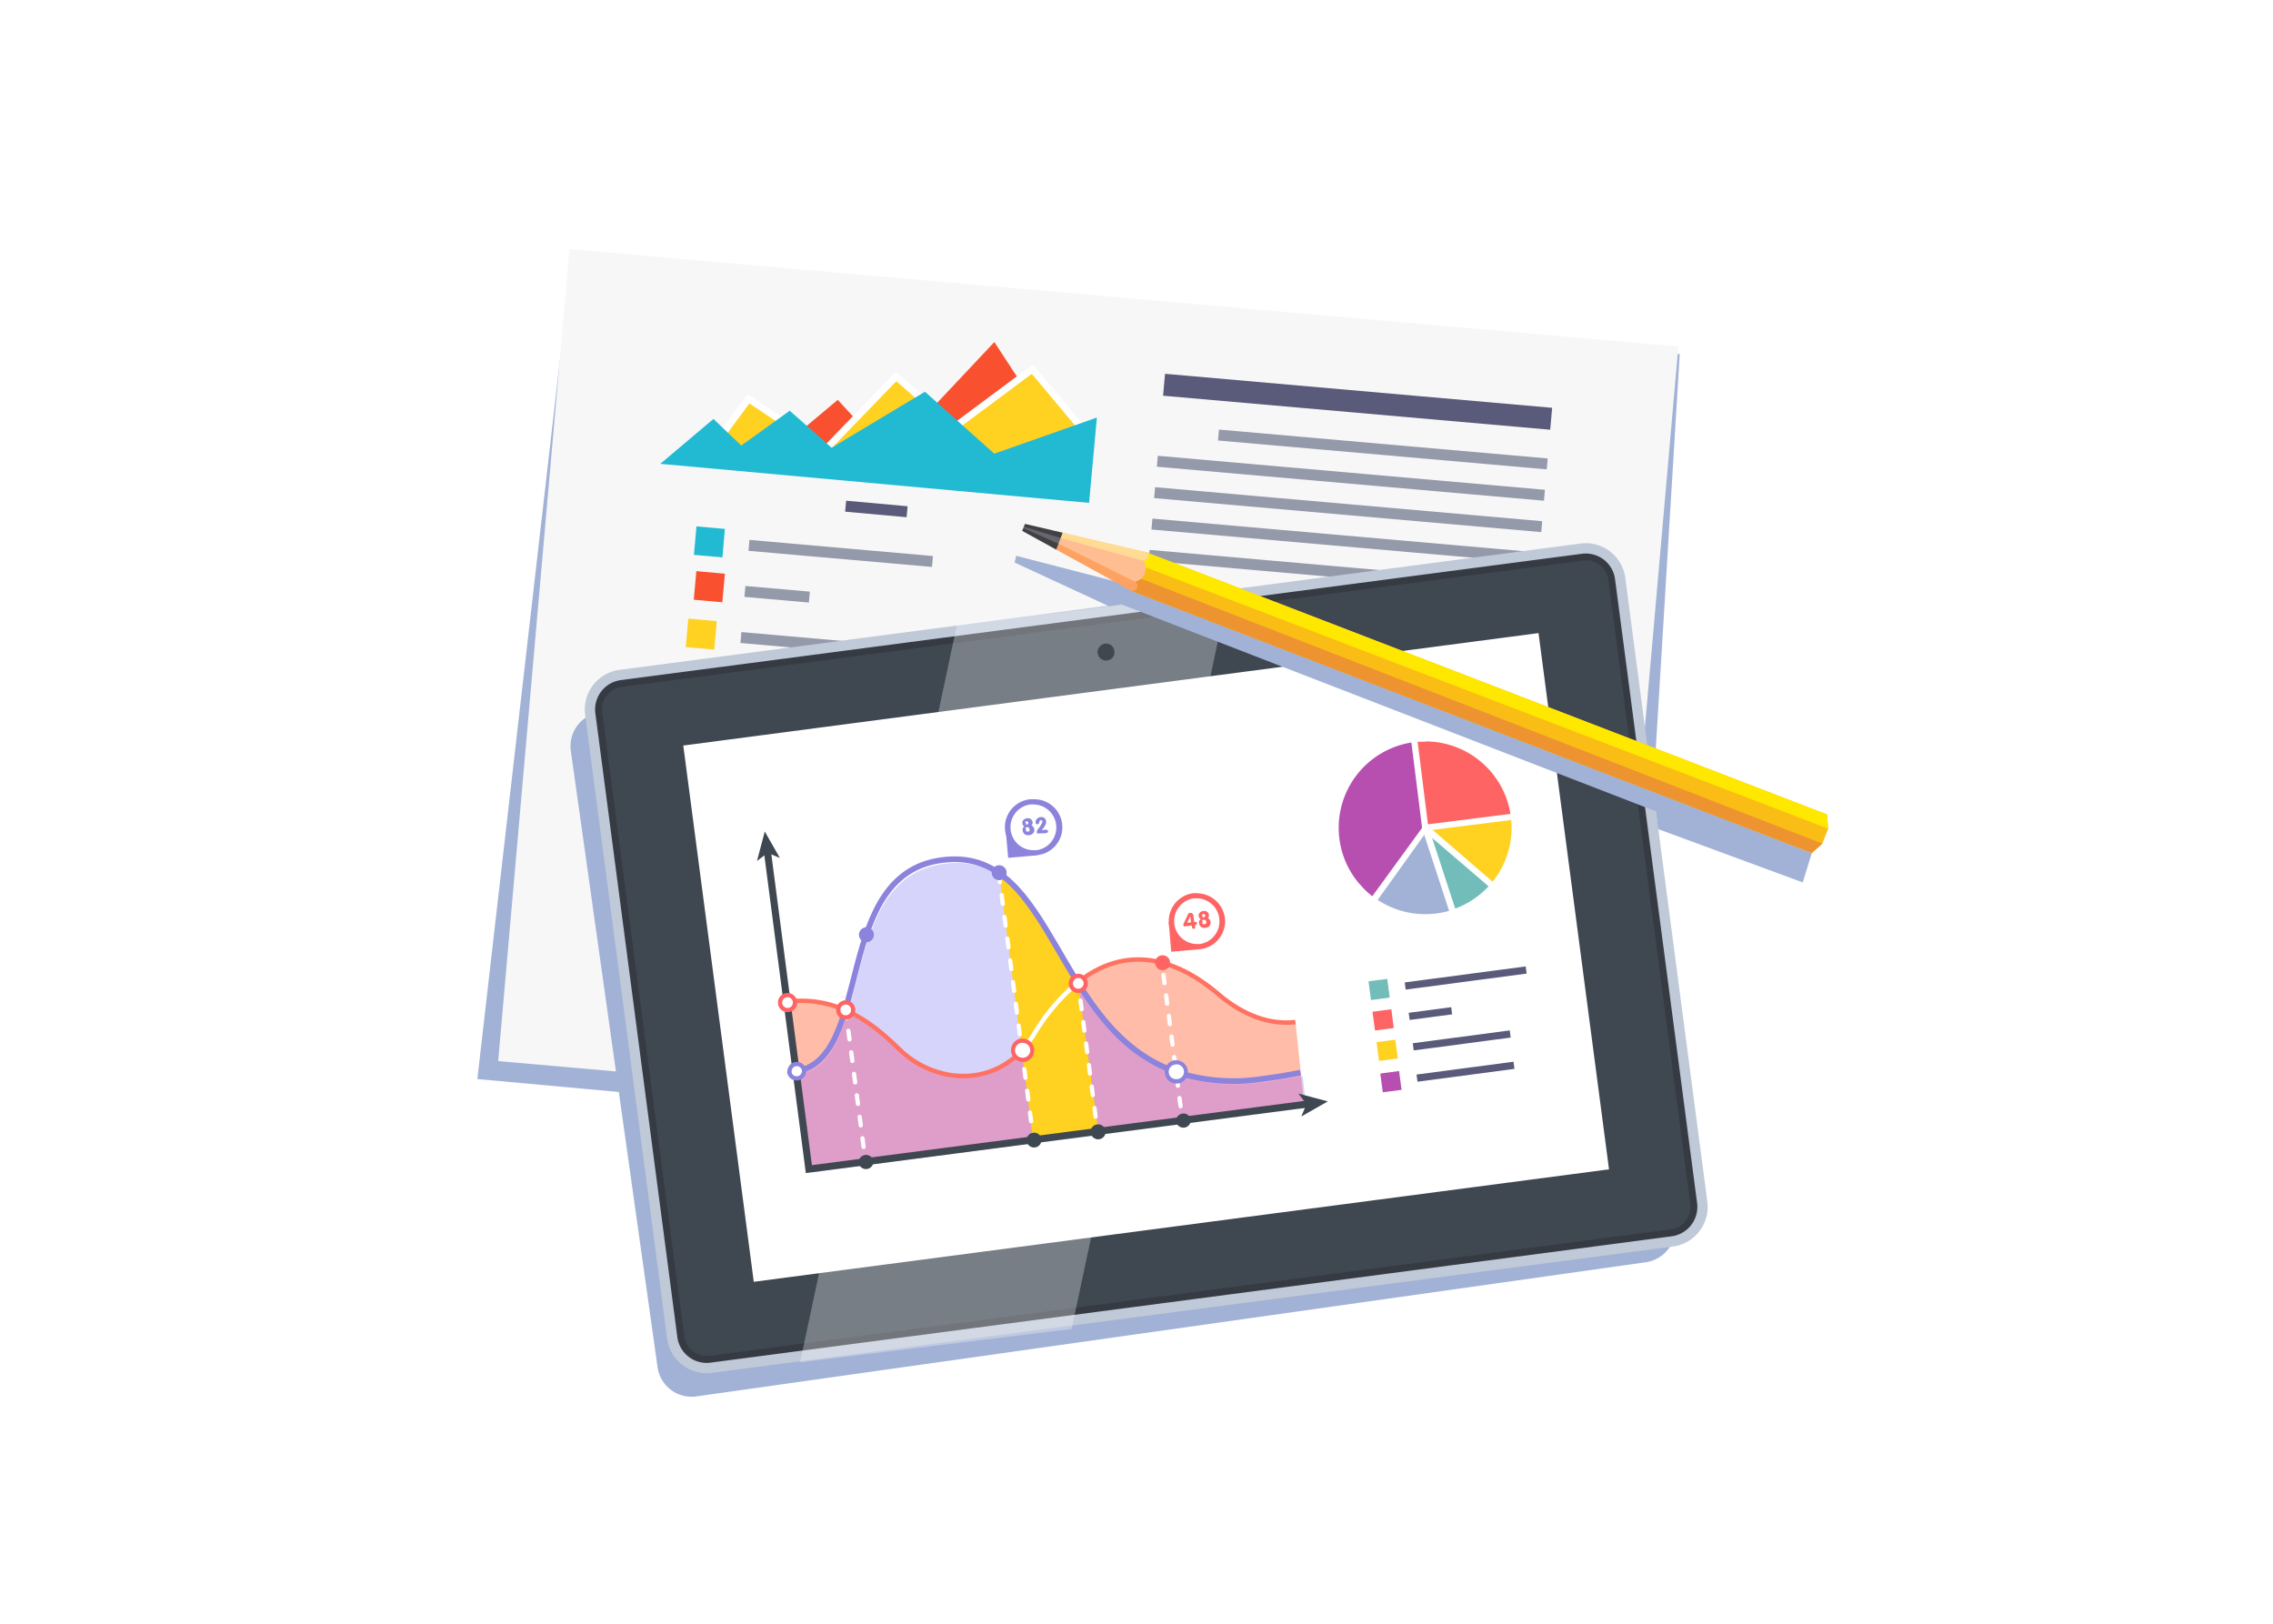 <svg xmlns="http://www.w3.org/2000/svg" viewBox="0 0 280 200"><defs><style>.cls-1{isolation:isolate;}.cls-2,.cls-36,.cls-38{fill:#fff;}.cls-23,.cls-3{fill:#a2b2d6;}.cls-3{mix-blend-mode:multiply;}.cls-4{fill:#f7f7f7;}.cls-5{fill:#5a5a7a;}.cls-6{fill:#949aaa;}.cls-7{fill:#75cf33;}.cls-8{fill:#f2274d;}.cls-9{fill:#bcd81a;}.cls-10{fill:#f95130;}.cls-11{fill:#22bad3;}.cls-12{fill:#ffd121;}.cls-13{fill:#6b2d6e;}.cls-14{fill:#ff365c;}.cls-15{fill:#7a3c7d;}.cls-16,.cls-20,.cls-28,.cls-29,.cls-30,.cls-31,.cls-32,.cls-33,.cls-34,.cls-35{fill:none;}.cls-16,.cls-28,.cls-29,.cls-30,.cls-31,.cls-34{stroke:#fff;}.cls-16,.cls-28,.cls-29,.cls-30,.cls-31{stroke-linecap:round;}.cls-16{stroke-linejoin:round;stroke-width:0.85px;}.cls-17{fill:#3f4751;}.cls-18{opacity:0.3;}.cls-19{fill:#231f20;}.cls-20{stroke:#bfc9d8;stroke-width:1.27px;}.cls-20,.cls-28,.cls-29,.cls-30,.cls-31,.cls-32,.cls-33,.cls-34,.cls-35,.cls-36,.cls-38{stroke-miterlimit:10;}.cls-21{fill:#72bdba;}.cls-22{fill:#ff6464;}.cls-24{fill:#b74fb0;}.cls-25{fill:#bab7f7;opacity:0.6;}.cls-26{fill:#ff7d55;}.cls-26,.cls-45{opacity:0.5;}.cls-27{fill:#ce8fff;opacity:0.4;}.cls-28,.cls-29,.cls-30,.cls-31,.cls-36,.cls-38{stroke-width:0.52px;}.cls-29{stroke-dasharray:1.07 1.6;}.cls-30{stroke-dasharray:1.02 1.53;}.cls-31{stroke-dasharray:1.08 1.62;}.cls-32,.cls-38{stroke:#8c83dd;}.cls-32{stroke-width:0.7px;}.cls-33{stroke:#ff7261;}.cls-33,.cls-34{stroke-width:0.55px;}.cls-35{stroke:#3f4751;stroke-width:0.87px;}.cls-36{stroke:#ff6464;}.cls-37{fill:#8c83dd;}.cls-39{fill:#fabd15;}.cls-40{fill:#ffe800;}.cls-41{fill:#ed9430;}.cls-42{fill:#fea261;}.cls-43{fill:#414042;}.cls-44{fill:#ffdb94;}.cls-46{fill:#8c8c99;}.cls-47{fill:#ffbe92;}</style></defs><g class="cls-1"><g id="レイヤー_2" data-name="レイヤー 2"><g id="contents"><rect class="cls-2" width="280" height="200"/><polygon class="cls-3" points="70.49 31.14 58.8 132.91 200.71 145.89 206.92 43.61 70.49 31.14"/><rect class="cls-4" x="83.86" y="18.13" width="100.4" height="137.12" transform="translate(35.97 212.65) rotate(-84.98)"/><rect class="cls-5" x="165.88" y="25.55" width="2.71" height="47.87" transform="translate(103.31 211.75) rotate(-84.98)"/><rect class="cls-6" x="169.67" y="35.04" width="1.35" height="40.65" transform="translate(100.29 220.21) rotate(-84.98)"/><rect class="cls-6" x="165.74" y="34.98" width="1.35" height="47.87" transform="translate(93.16 219.53) rotate(-84.98)"/><rect class="cls-6" x="165.4" y="38.84" width="1.35" height="47.87" transform="translate(89.01 222.72) rotate(-84.98)"/><rect class="cls-6" x="165.06" y="42.71" width="1.35" height="47.87" transform="translate(84.85 225.91) rotate(-84.98)"/><rect class="cls-6" x="164.72" y="46.57" width="1.35" height="47.87" transform="translate(80.69 229.09) rotate(-84.98)"/><rect class="cls-6" x="164.36" y="50.63" width="1.35" height="47.87" transform="translate(76.32 232.45) rotate(-84.98)"/><rect class="cls-6" x="164.02" y="54.5" width="1.35" height="47.87" transform="matrix(0.09, -1, 1, 0.09, 72.16, 235.63)"/><rect class="cls-6" x="157.56" y="63.97" width="1.35" height="35.57" transform="translate(62.94 232.23) rotate(-84.98)"/><rect class="cls-7" x="82.49" y="114.34" width="3.52" height="3.52" transform="translate(-38.78 189.88) rotate(-84.98)"/><rect class="cls-6" x="92.42" y="112.89" width="1.35" height="7.97" transform="translate(-31.49 199.39) rotate(-84.98)"/><rect class="cls-8" x="81.99" y="120.02" width="3.52" height="3.52" transform="translate(-44.89 194.56) rotate(-84.98)"/><rect class="cls-6" x="97" y="113.92" width="1.35" height="18.18" transform="matrix(0.09, -1, 1, 0.09, -33.41, 209.55)"/><rect class="cls-5" x="102.39" y="109.04" width="1.35" height="7.57" transform="translate(-18.34 205.62) rotate(-84.98)"/><rect class="cls-9" x="68.78" y="94.82" width="22.94" height="1.19" transform="translate(-21.83 167.01) rotate(-84.98)"/><rect class="cls-10" x="74.22" y="99.57" width="13.62" height="1.19" transform="matrix(0.09, -1, 1, 0.09, -25.84, 172.12)"/><rect class="cls-9" x="74.69" y="96.98" width="19.35" height="1.2" transform="translate(-20.23 173.08) rotate(-84.97)"/><rect class="cls-10" x="77.19" y="98.52" width="16.49" height="1.19" transform="translate(-20.78 175.54) rotate(-84.97)"/><rect class="cls-9" x="82.9" y="101.65" width="10.75" height="1.19" transform="translate(-21.3 181.23) rotate(-84.98)"/><rect class="cls-10" x="83.03" y="100.59" width="13.07" height="1.2" transform="matrix(0.09, -1, 1, 0.09, -19.06, 181.57)"/><rect class="cls-9" x="85.12" y="99.76" width="15.28" height="1.19" transform="translate(-15.31 184.01) rotate(-84.99)"/><rect class="cls-10" x="91.39" y="105.42" width="4.14" height="1.19" transform="matrix(0.09, -1, 1, 0.09, -20.31, 189.86)"/><rect class="cls-9" x="87.11" y="97.64" width="20.31" height="1.19" transform="translate(-9.09 186.55) rotate(-84.99)"/><rect class="cls-10" x="87.21" y="96.55" width="22.7" height="1.19" transform="translate(-6.84 186.83) rotate(-84.98)"/><rect class="cls-9" x="95.21" y="102.18" width="11.95" height="1.19" transform="translate(-10.08 194.55) rotate(-84.96)"/><rect class="cls-10" x="92.15" y="97.64" width="21.27" height="1.19" transform="translate(-4.08 192.03) rotate(-84.98)"/><rect class="cls-9" x="98.08" y="101.01" width="15.05" height="1.19" transform="translate(-4.84 197.93) rotate(-84.99)"/><rect class="cls-10" x="99.74" y="101.62" width="14.03" height="1.19" transform="translate(-4.42 199.61) rotate(-84.98)"/><rect class="cls-9" x="105.09" y="104.36" width="9.07" height="1.2" transform="translate(-4.51 205) rotate(-84.99)"/><rect class="cls-10" x="107.33" y="105.61" width="6.77" height="1.19" transform="matrix(0.09, -1, 1, 0.09, -4.81, 207.17)"/><rect class="cls-9" x="111.23" y="106.76" width="5.02" height="1.19" transform="translate(-3.16 211.26) rotate(-84.98)"/><rect class="cls-10" x="107.18" y="101.15" width="16.49" height="1.19" transform="translate(3.97 207.83) rotate(-84.98)"/><rect class="cls-9" x="109.51" y="100.59" width="18.16" height="1.19" transform="translate(7.39 210.44) rotate(-84.97)"/><rect class="cls-10" x="108.09" y="97.84" width="23.89" height="1.19" transform="translate(11.48 209.4) rotate(-84.98)"/><rect class="cls-9" x="116.96" y="104.42" width="11.23" height="1.2" transform="translate(7.26 217.95) rotate(-84.99)"/><rect class="cls-10" x="118.94" y="105.39" width="9.49" height="1.19" transform="translate(7.29 219.93) rotate(-84.98)"/><rect class="cls-9" x="123.32" y="107.06" width="6.69" height="1.19" transform="translate(8.35 224.42) rotate(-84.99)"/><rect class="cls-10" x="125.82" y="108.6" width="3.8" height="1.2" transform="translate(7.77 226.87) rotate(-84.98)"/><rect class="cls-11" x="85.63" y="64.98" width="3.52" height="3.52" transform="translate(13.26 147.96) rotate(-84.98)"/><rect class="cls-6" x="102.88" y="56.82" width="1.35" height="22.69" transform="translate(26.6 165.36) rotate(-84.98)"/><rect class="cls-10" x="85.13" y="70.66" width="3.52" height="3.52" transform="matrix(0.09, -1, 1, 0.09, 7.14, 152.64)"/><rect class="cls-6" x="95.06" y="69.21" width="1.35" height="7.97" transform="translate(14.44 162.16) rotate(-84.98)"/><rect class="cls-12" x="84.63" y="76.34" width="3.52" height="3.52" transform="translate(1.03 157.33) rotate(-84.98)"/><rect class="cls-6" x="99.64" y="70.24" width="1.35" height="18.18" transform="translate(12.52 172.31) rotate(-84.98)"/><rect class="cls-5" x="106.77" y="59.16" width="1.35" height="7.57" transform="matrix(0.09, -1, 1, 0.09, 35.34, 164.47)"/><rect class="cls-13" x="141.2" y="119.5" width="3.52" height="3.52" transform="translate(9.66 253.07) rotate(-84.98)"/><rect class="cls-6" x="158.46" y="111.34" width="1.35" height="22.68" transform="translate(23 270.47) rotate(-84.98)"/><rect class="cls-8" x="140.7" y="125.18" width="3.52" height="3.52" transform="translate(3.55 257.75) rotate(-84.98)"/><rect class="cls-6" x="150.63" y="123.73" width="1.35" height="7.97" transform="translate(10.84 267.27) rotate(-84.98)"/><rect class="cls-5" x="159.81" y="113.45" width="1.35" height="7.57" transform="translate(29.65 266.85) rotate(-84.98)"/><path class="cls-14" d="M181.84,108.9h-.08a1,1,0,0,1-.68-.34,1,1,0,0,1-.24-.73,1,1,0,0,1,1-.92h.07a1,1,0,0,1-.07,2Z"/><path class="cls-14" d="M181.84,107.07h.06a.84.84,0,0,1-.06,1.68h-.07a.84.84,0,0,1,.07-1.68m0-.31h0a1.16,1.16,0,0,0-1.15,1.06,1.18,1.18,0,0,0,.28.84,1.09,1.09,0,0,0,.78.39h.09a1.15,1.15,0,0,0,.87-1.9,1.14,1.14,0,0,0-.79-.39Z"/><path class="cls-14" d="M174.8,103h-.08a1,1,0,0,1,.08-2h.07a1,1,0,0,1-.07,2Z"/><path class="cls-14" d="M174.8,101.2h.06a.85.85,0,0,1-.06,1.69h-.07a.84.84,0,0,1,.07-1.68m0-.3h0a1.14,1.14,0,0,0-.87,1.89,1.19,1.19,0,0,0,.78.4h.09a1.15,1.15,0,0,0,1.14-1.06,1.13,1.13,0,0,0-.27-.83,1.11,1.11,0,0,0-.78-.4Z"/><path class="cls-14" d="M164.58,107.4h-.07a1,1,0,0,1-.92-1.07,1,1,0,0,1,1-.92h.08a1,1,0,0,1-.08,2Z"/><path class="cls-14" d="M164.58,105.56h.07a.84.84,0,0,1-.07,1.68h-.06a.85.85,0,0,1-.78-.91.84.84,0,0,1,.84-.78m0-.3h0a1.15,1.15,0,0,0-.09,2.29h.09a1.14,1.14,0,0,0,1.14-1,1.11,1.11,0,0,0-.27-.84,1.19,1.19,0,0,0-.78-.4Z"/><path class="cls-14" d="M158.32,104.35h-.08a1,1,0,0,1-.68-.35,1,1,0,0,1,.76-1.64h.07a1,1,0,0,1,.68.35,1,1,0,0,1,.24.72A1,1,0,0,1,158.32,104.35Z"/><path class="cls-14" d="M158.32,102.51h.06a.85.85,0,0,1-.06,1.69h-.07a.84.84,0,0,1,.07-1.68m0-.3h0a1.14,1.14,0,0,0-1.14,1.06,1.1,1.1,0,0,0,.27.83,1.17,1.17,0,0,0,.78.4h.09a1.15,1.15,0,0,0,.09-2.29Z"/><path class="cls-14" d="M154.33,109.4h-.08a1,1,0,0,1-.91-1.07,1,1,0,0,1,1-.92h.07a1,1,0,0,1-.07,2Z"/><path class="cls-14" d="M154.33,107.56h.06a.84.84,0,0,1-.06,1.68h-.07a.85.85,0,0,1,.07-1.69m0-.3h0a1.15,1.15,0,0,0-1.14,1.06,1.15,1.15,0,0,0,1.05,1.23h.09a1.15,1.15,0,0,0,1.14-1.06,1.1,1.1,0,0,0-.27-.83,1.19,1.19,0,0,0-.78-.4Z"/><path class="cls-14" d="M145,106.43h-.08a1,1,0,0,1-.68-.35,1,1,0,0,1,.76-1.64H145a1,1,0,0,1,.68.35,1,1,0,0,1,.24.72A1,1,0,0,1,145,106.43Z"/><path class="cls-14" d="M145,104.59H145a.85.85,0,0,1-.06,1.69h-.07a.85.85,0,0,1,.07-1.69m0-.3h0a1.14,1.14,0,0,0-1.14,1.06,1.1,1.1,0,0,0,.27.83,1.19,1.19,0,0,0,.78.4H145a1.15,1.15,0,0,0,1.14-1.06,1.1,1.1,0,0,0-.27-.83,1.15,1.15,0,0,0-.78-.4Z"/><polygon class="cls-15" points="137.21 106.41 146.62 91.22 153.41 99.75 161.87 92.5 166.43 98.42 173.22 90 179.74 95.71 185.41 94.47 185.6 95.32 179.5 96.65 173.33 91.24 166.41 99.82 161.74 93.75 153.3 101 146.71 92.72 137.94 106.86 137.21 106.41"/><path class="cls-15" d="M173.24,90.22l6.46,5.66,5.6-1.22.12.54-5.88,1.29L173.31,91l-6.89,8.54-4.66-6-8.44,7.25-6.62-8.32-8.8,14.19-.48-.29,9.22-14.88,6.75,8.49,8.46-7.25,4.58,6,6.81-8.45m0-.44L173,90l-6.58,8.15-4.34-5.64-.2-.26-.24.21-8.21,7.05-6.56-8.25-.27-.34-.23.37-9.22,14.88-.16.26.26.15.48.3.25.16.16-.26L146.73,93l6.35,8,.2.24.23-.2,8.21-7,4.46,5.79.23.3.24-.3,6.7-8.3,6,5.26.12.1.15,0,5.87-1.28.3-.06-.07-.3-.12-.55-.06-.3-.3.07-5.45,1.19L173.44,90l-.23-.21Z"/><path class="cls-14" d="M137.73,112.64h-.08a1,1,0,0,1-.68-.34,1,1,0,0,1-.24-.73,1,1,0,0,1,1-.92h.08a1,1,0,0,1,.68.34,1,1,0,0,1-.75,1.64Z"/><path class="cls-14" d="M137.72,110.8h.07a.84.84,0,0,1-.06,1.68h-.07a.85.85,0,0,1,.06-1.69m0-.3h0a1.15,1.15,0,0,0-.08,2.29h.09a1.15,1.15,0,0,0,.08-2.29Z"/><path class="cls-14" d="M137.6,112.27a.14.14,0,0,1-.11,0l-.37-.43a.16.16,0,0,1,0-.21l7.52-6.63a.14.14,0,0,1,.1,0h.05l9.43,3,3.95-5a.16.16,0,0,1,.12-.06l.08,0,6,3.28,10.5-4.82h.06a.13.13,0,0,1,.1,0l7,6.28a.17.17,0,0,1,0,.22l-.38.42a.16.16,0,0,1-.1,0h0a.18.18,0,0,1-.1,0l-6.65-6-10.39,4.78h-.07l-.07,0-5.76-3.17-3.89,5a.14.14,0,0,1-.12.06h0l-9.51-3-7.22,6.37a.14.14,0,0,1-.1,0Z"/><path class="cls-14" d="M174.91,101.47l7,6.29-.38.42-6.72-6.05L164.32,107l-5.87-3.23-4,5-9.59-3.08-7.28,6.43-.37-.43,7.52-6.63,9.53,3,4-5.11,6,3.32,10.56-4.85m0-.3a.3.3,0,0,0-.13,0L164.36,106l-5.9-3.24a.28.28,0,0,0-.15,0,.32.32,0,0,0-.24.11l-3.89,5-9.32-3h-.1a.31.31,0,0,0-.2.07L137,111.47a.3.3,0,0,0,0,.42l.37.43a.26.26,0,0,0,.2.1h0a.31.31,0,0,0,.2-.07L145,106l9.43,3,.09,0a.3.3,0,0,0,.24-.12l3.81-4.84,5.65,3.11a.32.32,0,0,0,.14,0,.28.28,0,0,0,.13,0l10.3-4.73,6.58,5.91a.3.3,0,0,0,.2.08h0a.35.35,0,0,0,.21-.1l.37-.42a.31.31,0,0,0,0-.43l-7-6.29a.31.31,0,0,0-.2-.07Z"/><polygon class="cls-10" points="96.52 54.85 103.2 49.25 109.42 56.02 122.49 42.13 132.06 56.77 96.81 55.75 96.52 54.85"/><polygon class="cls-12" points="133.82 53.4 127.17 45.47 117.54 52.63 110.39 46.37 101.65 55.41 92.21 49.12 87.12 55.99 132.51 59.63 133.82 53.4"/><polyline class="cls-16" points="133.82 53.4 127.17 45.47 117.54 52.63 110.39 46.37 101.65 55.41 92.21 49.12 87.12 55.99"/><polygon class="cls-11" points="81.34 57.13 87.89 51.6 91.31 54.88 97.28 50.59 102.44 55.15 113.94 48.25 122.48 55.88 135.12 51.43 134.16 61.94 81.34 57.13"/><path class="cls-3" d="M206.34,150.7,195.62,74.81a4.23,4.23,0,0,0-4.79-3.6L73.91,87.72a4.23,4.23,0,0,0-3.59,4.79L81,168.4a4.23,4.23,0,0,0,4.78,3.6l116.92-16.52A4.24,4.24,0,0,0,206.34,150.7Z"/><path class="cls-17" d="M209.69,148.11a4.29,4.29,0,0,1-3.69,4.8L87.61,168.47a4.28,4.28,0,0,1-4.8-3.68L72.71,87.94a4.28,4.28,0,0,1,3.69-4.8L194.78,67.58a4.27,4.27,0,0,1,4.8,3.68Z"/><g class="cls-18"><path class="cls-19" d="M195.35,69a2.82,2.82,0,0,1,2.77,2.44l10.1,76.84a2.75,2.75,0,0,1-.56,2.07,2.78,2.78,0,0,1-1.85,1.07L87.42,167a2.31,2.31,0,0,1-.37,0,2.8,2.8,0,0,1-2.77-2.44L74.18,87.75a2.8,2.8,0,0,1,2.41-3.14L195,69.05a2.22,2.22,0,0,1,.37,0m0-1.06a4.38,4.38,0,0,0-.51,0L76.45,83.56a3.86,3.86,0,0,0-3.32,4.33l10.1,76.84a3.88,3.88,0,0,0,3.82,3.36,4.38,4.38,0,0,0,.51,0L206,152.49a3.88,3.88,0,0,0,3.32-4.33l-10.1-76.84A3.88,3.88,0,0,0,195.35,68Z"/></g><path class="cls-20" d="M209.69,148.11a4.29,4.29,0,0,1-3.69,4.8L87.61,168.47a4.28,4.28,0,0,1-4.8-3.68L72.71,87.94a4.28,4.28,0,0,1,3.69-4.8L194.78,67.58a4.27,4.27,0,0,1,4.8,3.68Z"/><g class="cls-18"><polygon class="cls-2" points="132.01 163.69 98.56 167.8 117.87 77 151.32 72.9 132.01 163.69"/></g><path class="cls-17" d="M137.27,80.18a1,1,0,0,1-.89,1.17,1,1,0,1,1-.27-2.06A1,1,0,0,1,137.27,80.18Z"/><rect class="cls-2" x="88.06" y="84.62" width="106.26" height="66.62" transform="translate(-14.17 19.41) rotate(-7.49)"/><path class="cls-21" d="M179.24,112.26a.31.31,0,0,1-.13,0,.32.32,0,0,1-.17-.19l-2.87-8.77a.33.33,0,0,1,.13-.37.34.34,0,0,1,.17-.05.32.32,0,0,1,.21.08l7,6a.29.29,0,0,1,.11.22.27.27,0,0,1-.08.23,10.9,10.9,0,0,1-4.24,2.82A.2.2,0,0,1,179.24,112.26Z"/><path class="cls-2" d="M176.37,103.17l7,6a10.58,10.58,0,0,1-4.11,2.74l-2.87-8.78m0-.64a.66.66,0,0,0-.35.11.63.63,0,0,0-.25.73l2.87,8.77a.63.63,0,0,0,.6.44.54.54,0,0,0,.22,0,11.25,11.25,0,0,0,4.36-2.9.63.63,0,0,0,0-.91l-7-6a.67.67,0,0,0-.42-.16Z"/><path class="cls-12" d="M183.86,108.94a.34.34,0,0,1-.21-.08l-7.38-6.38a.33.33,0,0,1-.09-.34.31.31,0,0,1,.26-.22l9.68-1.21h0a.32.32,0,0,1,.2.07.35.35,0,0,1,.12.22,10.92,10.92,0,0,1-2.37,7.83.32.32,0,0,1-.22.12Z"/><path class="cls-2" d="M186.16,101a10.54,10.54,0,0,1-2.3,7.6l-7.38-6.38,9.68-1.22m0-.63h-.07l-9.69,1.22a.64.64,0,0,0-.53.44.66.66,0,0,0,.2.67l7.38,6.38a.62.62,0,0,0,.41.16h.06a.64.64,0,0,0,.44-.23,11.21,11.21,0,0,0,2.44-8,.64.64,0,0,0-.64-.58Z"/><path class="cls-22" d="M175.9,101.84a.33.33,0,0,1-.19-.06.3.3,0,0,1-.12-.21L174.32,91.4a.3.3,0,0,1,.06-.24.39.39,0,0,1,.22-.11c.33,0,.66,0,1,0a10.9,10.9,0,0,1,10.8,9.2.34.34,0,0,1-.06.24.32.32,0,0,1-.21.13l-10.17,1.27Z"/><path class="cls-2" d="M175.58,91.32a10.64,10.64,0,0,1,10.49,8.93l-10.17,1.28-1.27-10.17c.32,0,.64,0,1,0m0-.63c-.33,0-.67,0-1,0a.61.61,0,0,0-.43.24.61.61,0,0,0-.14.47l1.27,10.17a.69.69,0,0,0,.24.42.63.63,0,0,0,.39.13H176l10.17-1.28a.64.64,0,0,0,.43-.25.63.63,0,0,0,.11-.48,11.27,11.27,0,0,0-11.11-9.46Z"/><path class="cls-23" d="M175.55,112.92a10.89,10.89,0,0,1-6-1.82.31.31,0,0,1-.08-.45l5.73-8a.31.31,0,0,1,.26-.14h.05a.31.31,0,0,1,.25.21l3.07,9.38a.33.33,0,0,1,0,.24.29.29,0,0,1-.2.16,10.4,10.4,0,0,1-1.66.34,10.66,10.66,0,0,1-1.38.09Z"/><path class="cls-2" d="M175.44,102.81l3.07,9.38a10.81,10.81,0,0,1-1.62.33,12,12,0,0,1-1.34.08,10.56,10.56,0,0,1-5.84-1.76l5.73-8m0-.64a.63.63,0,0,0-.52.27l-5.73,8a.63.63,0,0,0-.11.48.64.64,0,0,0,.28.42,11.19,11.19,0,0,0,6.19,1.86,13.52,13.52,0,0,0,1.42-.08,12.34,12.34,0,0,0,1.71-.35.62.62,0,0,0,.39-.32.64.64,0,0,0,0-.49L176,102.61a.63.63,0,0,0-.51-.43Z"/><path class="cls-24" d="M169.07,110.7a.33.33,0,0,1-.19-.06,10.72,10.72,0,0,1-1.22-1.1l-.53-.59a11,11,0,0,1,6.68-17.8h.05a.26.26,0,0,1,.19.07.32.32,0,0,1,.13.21L175.5,102a.32.32,0,0,1-.06.23l-6.11,8.38a.32.32,0,0,1-.21.13Z"/><path class="cls-2" d="M173.86,91.46l.78,6.18.52,4.17,0,.19-6.11,8.39a10,10,0,0,1-1.18-1.07l-.52-.58a10.53,10.53,0,0,1-2.36-5.46,10.64,10.64,0,0,1,8.85-11.82m0-.63h-.1a11.28,11.28,0,0,0-6.88,18.32h0l.51.58,0,0a11.39,11.39,0,0,0,1.26,1.13.6.6,0,0,0,.38.13h.09a.62.62,0,0,0,.43-.25l6.11-8.39a.65.65,0,0,0,.11-.45l0-.19-.52-4.17-.78-6.18a.62.62,0,0,0-.63-.55Z"/><rect class="cls-21" x="168.3" y="120.29" width="3.18" height="3.18" transform="matrix(0.99, -0.13, 0.13, 0.99, -14.52, 23.34)"/><path class="cls-2" d="M170.89,120.57l.31,2.31-2.32.3-.3-2.31,2.31-.3m.73-.95-.84.11-2.31.3-.84.11.11.84.31,2.32.11.83L169,124l2.31-.3.84-.11-.11-.84-.31-2.32-.11-.83Z"/><rect class="cls-5" x="173.03" y="120.02" width="15.03" height="0.89" transform="translate(-14.24 24.73) rotate(-7.54)"/><rect class="cls-22" x="168.79" y="124.03" width="3.18" height="3.18" transform="translate(-15 23.43) rotate(-7.54)"/><path class="cls-2" d="M171.39,124.31l.3,2.31-2.31.31-.31-2.31,2.32-.31m.72-1-.83.11-2.32.31-.84.11.12.84.3,2.31.11.84.84-.11,2.31-.31.84-.11-.11-.84-.3-2.31-.12-.84Z"/><rect class="cls-5" x="173.57" y="124.4" width="5.28" height="0.89" transform="translate(-14.86 24.2) rotate(-7.54)"/><rect class="cls-12" x="169.29" y="127.78" width="3.18" height="3.18" transform="translate(-15.5 23.54) rotate(-7.54)"/><path class="cls-2" d="M171.88,128.06l.31,2.31-2.31.31-.31-2.32,2.31-.3m.73-1-.84.11-2.31.31-.84.11.11.84.31,2.31.11.84.84-.11,2.31-.31.84-.11-.11-.84-.31-2.31-.11-.84Z"/><rect class="cls-5" x="174.04" y="127.71" width="12.05" height="0.89" transform="translate(-15.26 24.73) rotate(-7.54)"/><rect class="cls-24" x="169.75" y="131.64" width="3.18" height="3.18" transform="translate(-16 23.63) rotate(-7.54)"/><path class="cls-2" d="M172.35,131.92l.3,2.32-2.31.3-.31-2.31,2.32-.31m.72-.95-.84.11-2.31.31-.84.11.11.84.31,2.31.11.84.84-.11,2.31-.31.84-.11-.11-.84-.31-2.31-.11-.84Z"/><rect class="cls-5" x="174.5" y="131.57" width="12.05" height="0.89" transform="translate(-15.76 24.82) rotate(-7.54)"/><path class="cls-25" d="M98.11,132.44c10.09-1.32,4.34-25,18.86-26.12,15.81-1.28,12.71,30.39,38.84,27,1.65-.22,3.21-.48,4.67-.77l.42,3.74-61,8.14Z"/><path class="cls-26" d="M96.88,123.39c6.76-.88,11.25,3.28,14,5.94,4.24,4.1,12.12,5.08,16.49-1.93,7-11.23,15.26-11.31,22.8-4.86,3,2.55,6.29,3.74,9.42,3.37L160.65,136l-61,8Z"/><path class="cls-27" d="M160.2,132.12c-1.47.29-3,.55-4.67.76-12.56,1.64-18.37-4.83-22.77-11.84a24.69,24.69,0,0,0-5.4,6.36c-4.37,7-12.25,6-16.49,1.93a23.09,23.09,0,0,0-6.74-4.91c-1.17,3.9-2.73,7-6.1,7.56l1.61,12,61-8Z"/><path class="cls-12" d="M135.29,139.27l-2.47-18.14c-3.3-5.24-5.8-10.81-9.73-13.55l4.17,32.76Z"/><line class="cls-28" x1="132.83" y1="121.13" x2="132.89" y2="121.65"/><line class="cls-29" x1="133.1" y1="123.24" x2="135.07" y2="138.36"/><line class="cls-28" x1="135.18" y1="139.15" x2="135.25" y2="139.67"/><line class="cls-28" x1="143.05" y1="118.04" x2="143.12" y2="118.56"/><line class="cls-30" x1="143.32" y1="120.08" x2="145.53" y2="137.03"/><line class="cls-28" x1="145.63" y1="137.79" x2="145.7" y2="138.31"/><line class="cls-28" x1="123.11" y1="108.13" x2="123.18" y2="108.65"/><line class="cls-31" x1="123.39" y1="110.26" x2="127.13" y2="138.94"/><line class="cls-28" x1="127.24" y1="139.75" x2="127.31" y2="140.27"/><line class="cls-28" x1="104.24" y1="124.86" x2="104.31" y2="125.38"/><line class="cls-29" x1="104.51" y1="126.97" x2="106.49" y2="142.09"/><line class="cls-28" x1="106.59" y1="142.88" x2="106.66" y2="143.4"/><path class="cls-32" d="M144.89,132.05a22.89,22.89,0,0,0,10.64.83c1.65-.21,3.2-.47,4.67-.76"/><path class="cls-32" d="M97.83,132c10.09-1.32,4.34-25,18.86-26.13,13.23-1.07,13.22,21,28.2,26.16"/><path class="cls-33" d="M132.78,121c5.64-4.49,11.72-3.33,17.38,1.52,3,2.55,6.29,3.74,9.42,3.37"/><path class="cls-34" d="M125.83,129.4a13.32,13.32,0,0,0,1.53-2,24.85,24.85,0,0,1,5.42-6.38"/><path class="cls-33" d="M96.88,123.39c6.76-.88,11.25,3.28,14,5.94,3.78,3.66,10.46,4.83,15,.07"/><polyline class="cls-35" points="94.53 104.86 99.64 144 161.12 135.98"/><polygon class="cls-17" points="94.21 102.42 93.25 106.05 94.56 105.05 96.07 105.68 94.21 102.42"/><polygon class="cls-17" points="163.57 135.66 160.3 137.52 160.94 136 159.94 134.7 163.57 135.66"/><path class="cls-36" d="M103.27,124.52a.92.92,0,1,1,1,.79A.91.91,0,0,1,103.27,124.52Z"/><path class="cls-36" d="M96.1,123.58a.91.91,0,0,1,.79-1,.92.92,0,1,1-.79,1Z"/><path class="cls-36" d="M131.92,121.25a.92.92,0,1,1,1,.79A.9.9,0,0,1,131.92,121.25Z"/><path class="cls-37" d="M122.17,107.61a.92.92,0,1,1,1,.8A.93.93,0,0,1,122.17,107.61Z"/><path class="cls-22" d="M142.3,118.67a.91.91,0,0,1,.79-1,.92.92,0,1,1-.79,1Z"/><path class="cls-37" d="M105.82,115.26a.92.92,0,1,1,1,.79A.92.92,0,0,1,105.82,115.26Z"/><path class="cls-17" d="M105.77,143.22a.92.92,0,0,1,1.82-.23.93.93,0,0,1-.79,1A.92.92,0,0,1,105.77,143.22Z"/><path class="cls-17" d="M134.36,139.5a.9.9,0,0,1,.79-1,.92.92,0,1,1-.79,1Z"/><path class="cls-17" d="M144.87,138.12a.92.92,0,0,1,1.82-.23.93.93,0,0,1-.79,1A.92.92,0,0,1,144.87,138.12Z"/><path class="cls-17" d="M126.47,140.52a.91.91,0,0,1,.79-1,.91.91,0,1,1,.24,1.81A.91.91,0,0,1,126.47,140.52Z"/><path class="cls-38" d="M97.26,132.06a.92.92,0,0,1,.79-1,.91.91,0,0,1,1,.79.92.92,0,0,1-1.82.24Z"/><polygon class="cls-37" points="123.87 102.04 124.19 105.66 127.75 105.35 126.69 103.35 123.87 102.04"/><path class="cls-2" d="M127.33,105.06a3.14,3.14,0,0,1-.4-6.26,2.73,2.73,0,0,1,.41,0,3.14,3.14,0,0,1,.4,6.26Z"/><path class="cls-37" d="M127.34,99.09a2.83,2.83,0,0,1,.36,5.63l-.37,0a2.83,2.83,0,0,1-.36-5.64l.37,0m0-.63h0a3.55,3.55,0,0,0-.46,0,3.45,3.45,0,0,0,.45,6.88,3.4,3.4,0,0,0,.45,0,3.45,3.45,0,0,0-.44-6.88Z"/><polygon class="cls-22" points="143.97 113.6 144.28 117.23 147.85 116.91 146.79 114.91 143.97 113.6"/><path class="cls-2" d="M147.43,116.62a3.14,3.14,0,0,1-.41-6.26l.41,0a3.14,3.14,0,0,1,.41,6.26Z"/><path class="cls-22" d="M147.43,110.65a2.83,2.83,0,0,1,.37,5.63l-.37,0a2.83,2.83,0,0,1-.37-5.63l.37,0m0-.63h0a3.4,3.4,0,0,0-.45,0,3.46,3.46,0,0,0,.45,6.89,3.4,3.4,0,0,0,.45,0,3.46,3.46,0,0,0,3-3.88,3.48,3.48,0,0,0-3.43-3Z"/><path class="cls-37" d="M126.18,101.8a.48.48,0,0,1-.23-.37.54.54,0,0,1,0-.22.78.78,0,0,1,.11-.2.72.72,0,0,1,.19-.14.82.82,0,0,1,.25-.08,1,1,0,0,1,.25,0,.55.55,0,0,1,.22.1.54.54,0,0,1,.15.15.58.58,0,0,1,.08.22.49.49,0,0,1-.13.41.59.59,0,0,1,.33.46.74.74,0,0,1,0,.26.48.48,0,0,1-.12.22.51.51,0,0,1-.21.17.66.66,0,0,1-.28.09,1,1,0,0,1-.3,0,.8.8,0,0,1-.25-.11.63.63,0,0,1-.17-.19.62.62,0,0,1-.08-.24.47.47,0,0,1,0-.29A.56.56,0,0,1,126.18,101.8Zm.2-.38a.11.11,0,0,0,0,.07.1.1,0,0,0,0,.06l.07,0h.08a.25.25,0,0,0,.14-.08.23.23,0,0,0,0-.16.25.25,0,0,0-.08-.14.21.21,0,0,0-.15,0,.2.2,0,0,0-.14.08A.23.23,0,0,0,126.38,101.42Zm0,.81a.49.49,0,0,0,0,.11.27.27,0,0,0,.07.08l.09,0h.1l.1,0a.27.27,0,0,0,.08-.07.31.31,0,0,0,0-.1.2.2,0,0,0,0-.11.26.26,0,0,0-.1-.19.25.25,0,0,0-.2-.06.29.29,0,0,0-.1,0,.6.6,0,0,0-.08.08.36.36,0,0,0,0,.09A.49.49,0,0,0,126.42,102.23Z"/><path class="cls-37" d="M128,102.66c-.18,0-.28,0-.29-.17a.27.27,0,0,1,.07-.2c0-.09.13-.2.22-.33a5.08,5.08,0,0,0,.31-.49.55.55,0,0,0,.1-.3.21.21,0,0,0-.07-.14.15.15,0,0,0-.13,0,.17.17,0,0,0-.11.06.54.54,0,0,0-.08.17.38.38,0,0,1-.06.18.14.14,0,0,1-.13.07.18.18,0,0,1-.16,0,.22.22,0,0,1-.09-.16.62.62,0,0,1,0-.18.68.68,0,0,1,.07-.2.77.77,0,0,1,.22-.22.67.67,0,0,1,.28-.1.8.8,0,0,1,.27,0,.51.51,0,0,1,.21.1.35.35,0,0,1,.15.17.53.53,0,0,1,.08.22.65.65,0,0,1,0,.24,1.06,1.06,0,0,1-.1.26,3.23,3.23,0,0,1-.18.28c-.07.11-.16.22-.25.34l.41-.06c.22,0,.33,0,.35.17s-.08.22-.29.25Z"/><path class="cls-22" d="M146.77,114l-.7.09a.46.46,0,0,1-.21,0,.17.17,0,0,1-.08-.13.32.32,0,0,1,0-.14l.06-.13.47-1a.51.51,0,0,1,.12-.18.36.36,0,0,1,.18-.07.3.3,0,0,1,.27.08.46.46,0,0,1,.14.33l.1.72h.06a.29.29,0,0,1,.19,0,.14.14,0,0,1,.08.13q0,.21-.24.24h0l0,.2a.28.28,0,0,1,0,.19.19.19,0,0,1-.15.08c-.13,0-.2-.06-.23-.23Zm-.05-.4-.1-.75-.37.81Z"/><path class="cls-22" d="M147.91,113.22a.51.51,0,0,1-.24-.37.58.58,0,0,1,0-.23.72.72,0,0,1,.11-.19.58.58,0,0,1,.19-.15.84.84,0,0,1,.24-.07.75.75,0,0,1,.26,0,.73.73,0,0,1,.22.09.57.57,0,0,1,.15.16.49.49,0,0,1,.08.21.5.5,0,0,1-.13.42.56.56,0,0,1,.33.46.69.69,0,0,1,0,.25.63.63,0,0,1-.12.23.71.71,0,0,1-.21.17.83.83,0,0,1-.28.08.74.74,0,0,1-.3,0,.64.64,0,0,1-.25-.11.58.58,0,0,1-.25-.43.57.57,0,0,1,0-.29A.5.5,0,0,1,147.91,113.22Zm.2-.39a.13.13,0,0,0,0,.08l.05.06.07,0h.08a.17.17,0,0,0,.14-.08.24.24,0,0,0,0-.15.22.22,0,0,0-.08-.14.24.24,0,0,0-.16,0,.22.22,0,0,0-.13.08A.19.19,0,0,0,148.11,112.83Zm0,.81a.36.36,0,0,0,0,.11.14.14,0,0,0,.07.08.13.13,0,0,0,.09,0,.17.17,0,0,0,.1,0,.17.17,0,0,0,.1,0l.08-.07a.31.31,0,0,0,.05-.1.24.24,0,0,0,0-.12.27.27,0,0,0-.1-.19.25.25,0,0,0-.2-.06l-.1,0a.27.27,0,0,0-.08.07.3.3,0,0,0,0,.1A.37.37,0,0,0,148.15,113.64Z"/><path class="cls-2" d="M125.94,130.55a1.18,1.18,0,0,1-1.17-1,1.2,1.2,0,0,1,.24-.88,1.25,1.25,0,0,1,.78-.45h.15a1.19,1.19,0,0,1,1.17,1,1.17,1.17,0,0,1-1,1.32Z"/><path class="cls-22" d="M125.94,128.46a.91.91,0,0,1,.12,1.82h-.12a.92.92,0,0,1-.12-1.83h.12m0-.53h-.18a1.45,1.45,0,0,0,.18,2.88l.19,0a1.44,1.44,0,0,0-.19-2.87Z"/><path class="cls-2" d="M144.88,133.19a1.18,1.18,0,0,1-.16-2.35h.16a1.18,1.18,0,0,1,.93,1.9,1.16,1.16,0,0,1-.78.45Z"/><path class="cls-37" d="M144.88,131.1a.91.91,0,0,1,.12,1.82h-.12a.91.91,0,0,1-.91-.8.92.92,0,0,1,.79-1h.12m0-.53h-.19a1.45,1.45,0,0,0,.19,2.88l.18,0a1.44,1.44,0,0,0-.18-2.87Z"/><polygon class="cls-3" points="223.19 105.07 139.53 72.17 125.18 68.46 124.98 69.29 136.61 74.67 138.1 74.43 203.99 99.94 204.25 102.12 222.07 108.69 223.19 105.07"/><polygon class="cls-39" points="223.19 105.07 139.37 72.79 141.2 68.02 225.06 100.32 225.2 102.06 224.49 103.91 223.19 105.07"/><polygon class="cls-40" points="225.2 102.06 140.48 69.63 141.2 68.02 225.06 100.32 225.2 102.06"/><polygon class="cls-41" points="223.19 105.07 139.37 72.79 140.03 71.08 224.49 103.91 223.19 105.07"/><path class="cls-42" d="M141.2,68s.42.25.29.58a.76.76,0,0,1-.69.46,1.56,1.56,0,0,1,.2,1.52c-.44,1-1.2,1.06-1.2,1.06s.45.37.27.78a.69.69,0,0,1-.7.37l-1-3.07Z"/><polygon class="cls-43" points="126.26 64.53 125.92 65.39 130.13 67.71 130.93 65.62 126.26 64.53"/><polygon class="cls-42" points="140.93 68.41 130.93 65.62 130.13 67.71 139.37 72.79 140.93 68.41"/><path class="cls-44" d="M141.2,68h0l-10.27-2.4-.44,1.16,9.83,3.53.48-1.25a.75.75,0,0,0,.69-.46C141.62,68.27,141.2,68,141.2,68Z"/><g class="cls-45"><polygon class="cls-46" points="130.68 66.28 126.13 64.87 126.06 65.05 130.41 66.98 130.68 66.28"/></g><path class="cls-47" d="M140.8,69.06l-10.12-2.78-.27.7,9.39,4.66a1.49,1.49,0,0,0,1.18-1A1.43,1.43,0,0,0,140.8,69.06Z"/></g></g></g></svg>